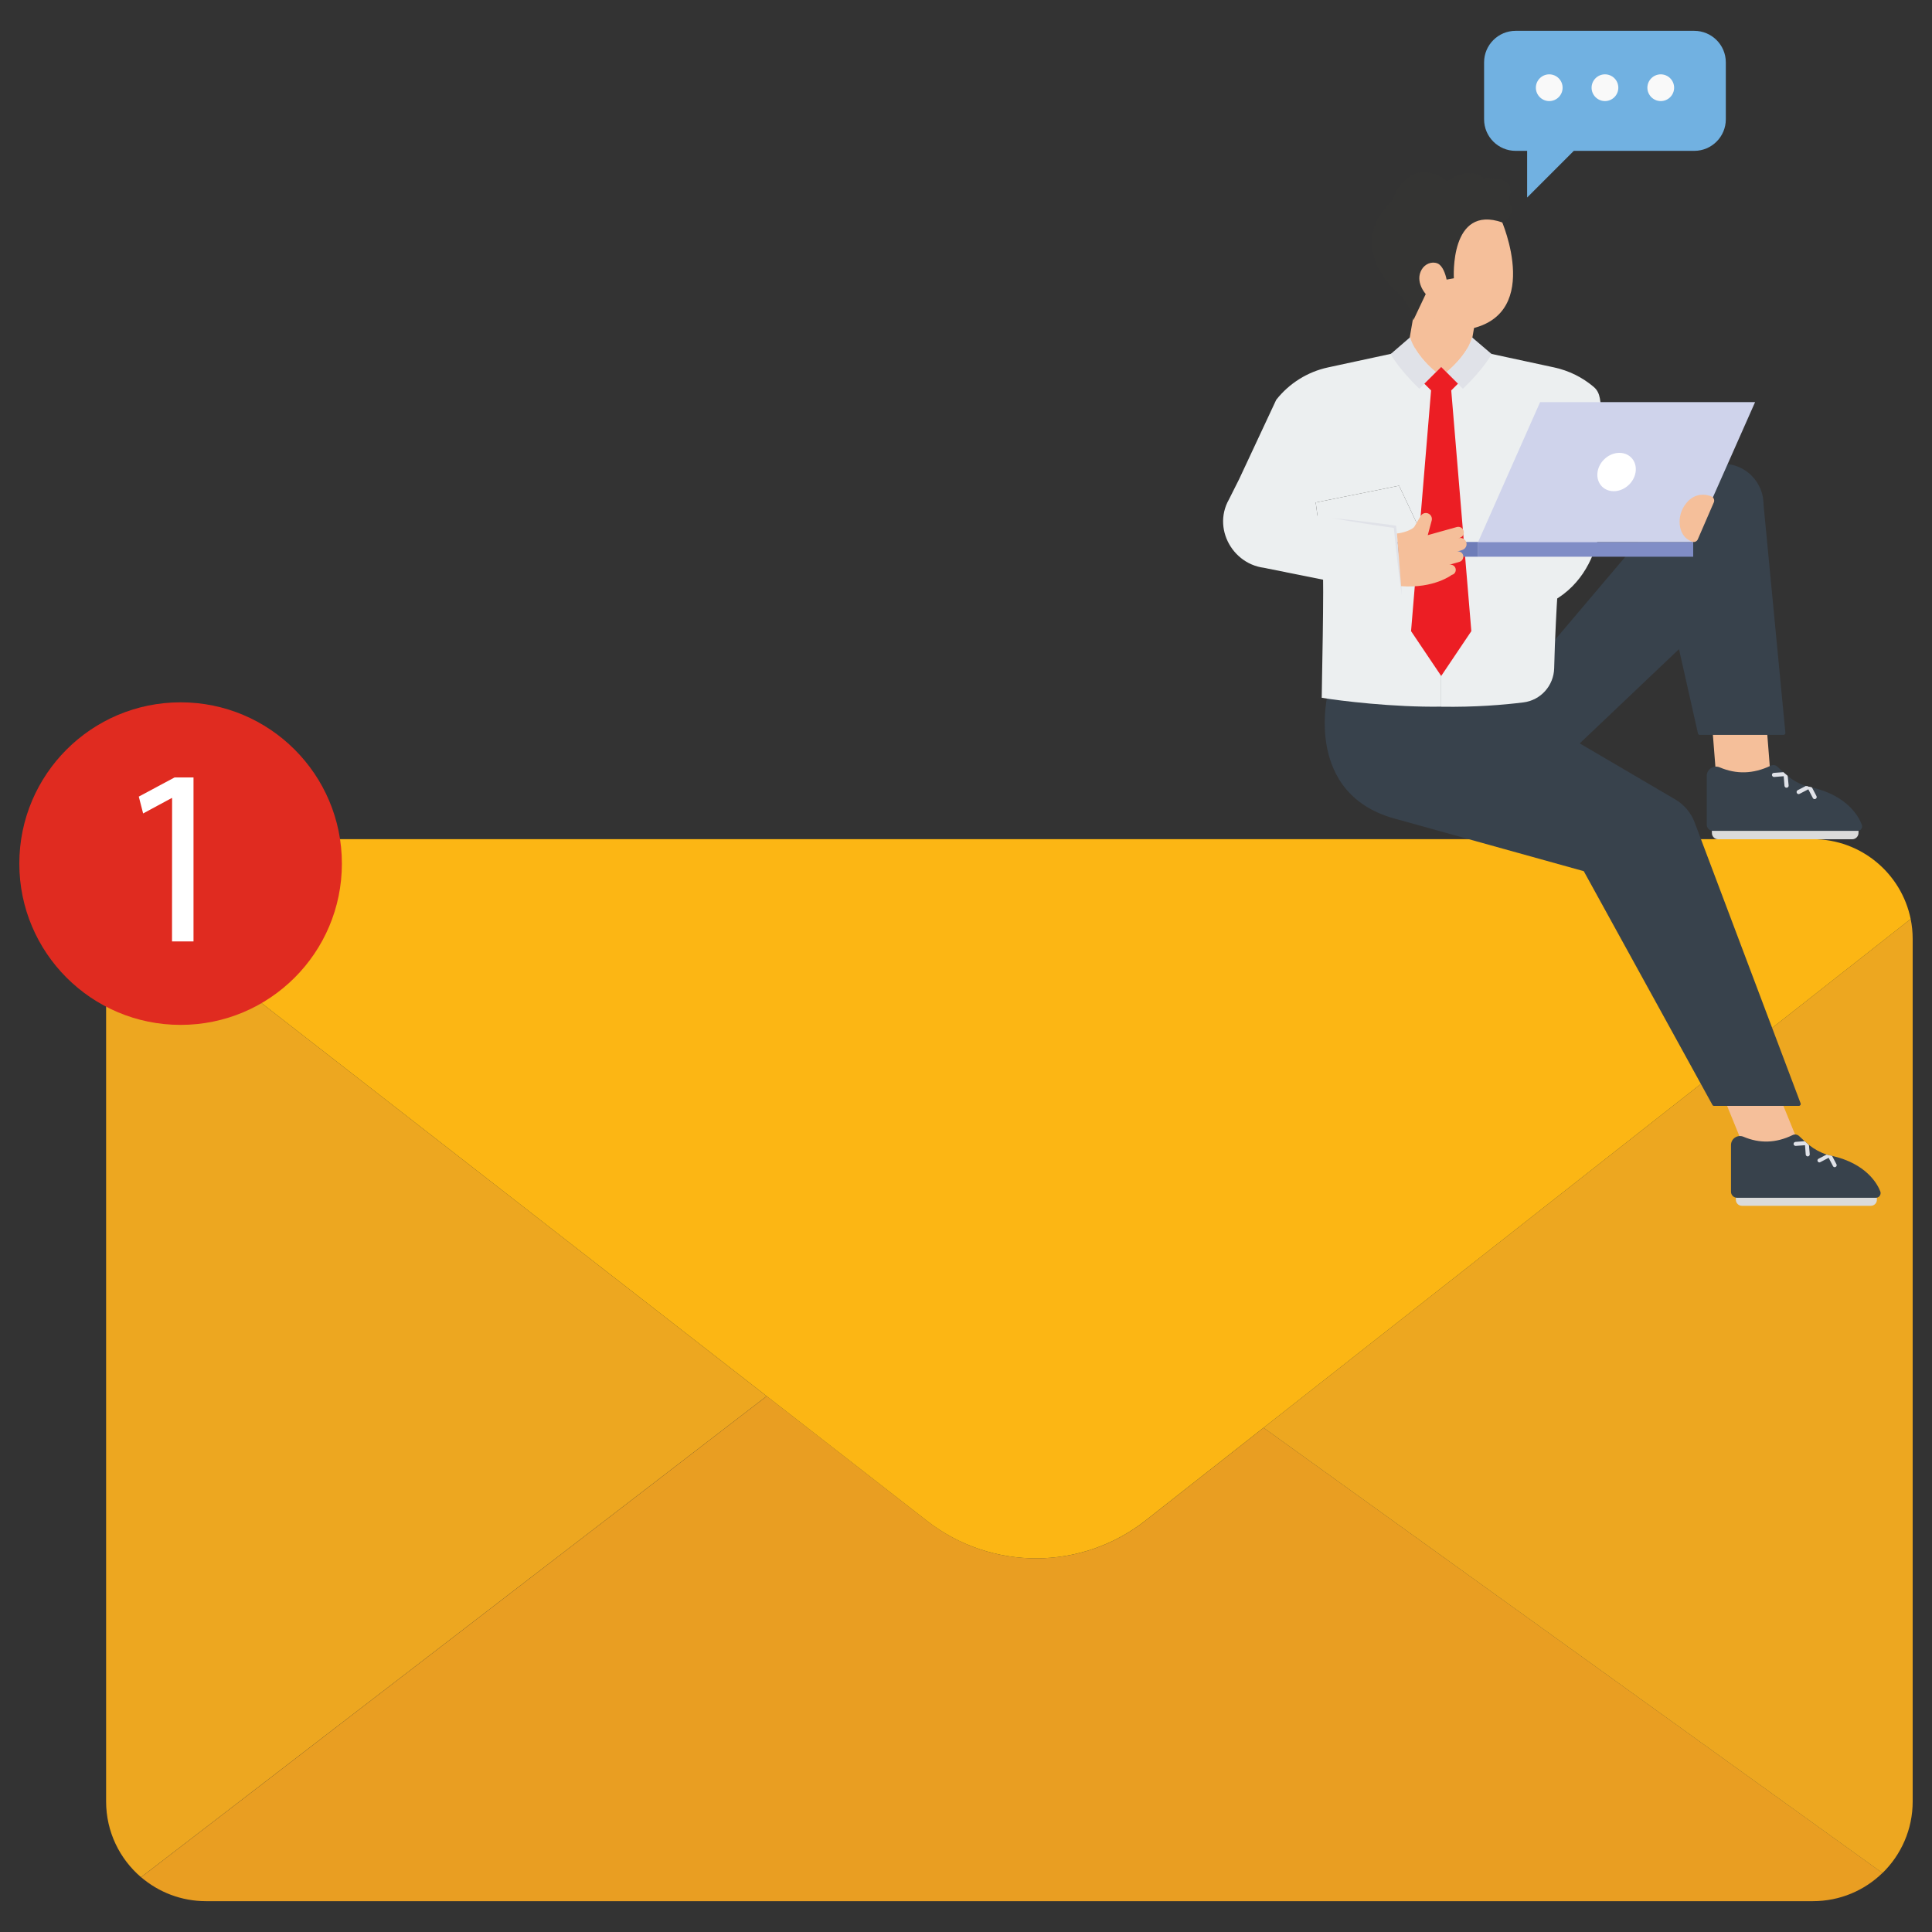 <?xml version="1.0" encoding="utf-8"?>
<!-- Generator: $$$/GeneralStr/196=Adobe Illustrator 27.6.0, SVG Export Plug-In . SVG Version: 6.00 Build 0)  -->
<svg version="1.1" id="businessman-checking-mail" xmlns="http://www.w3.org/2000/svg" xmlns:xlink="http://www.w3.org/1999/xlink"
	 x="0px" y="0px" viewBox="0 0 2500 2500" style="enable-background:new 0 0 2500 2500;" xml:space="preserve">
<rect x="0" y="0" width="2500" height="2500" fill="#333333" stroke="none"/>
<style type="text/css">
	.st0{fill:#EDA720;}
	.st1{fill:#E99E22;}
	.st2{fill:#FCB614;}
	.st3{fill:#F5BF9A;}
	.st4{fill:#DBDBDA;}
	.st5{fill:#38424C;}
	.st6{fill:#E0E2E8;}
	.st7{fill:#343433;}
	.st8{fill:#ECEFF0;}
	.st9{fill:#EC1E24;}
	.st10{fill:#808DC6;}
	.st11{fill:#6E7DB8;}
	.st12{fill:#CFD3EB;}
	.st13{fill:#FFFFFF;}
	.st14{fill:#71B1E1;}
	.st15{fill:#F9F9F9;}
	.st16{fill:#E02B20;}
</style>
<path class="st0" d="M992.1,1806.6l-809.6,622.5c-27.7-23.7-45.2-58.8-45.2-98.1v-1116c0-22.2,5.6-43.1,15.5-61.4L992.1,1806.6z"/>
<path class="st1" d="M2435.9,2423.6c-23.2,22.6-55,36.5-90,36.5H266.5c-32,0-61.3-11.7-83.9-31l809.6-622.5l207.7,161.6
	c83.1,64.7,199.7,64.4,282.5-0.7l152.7-120L2435.9,2423.6z"/>
<path class="st0" d="M2475,1215.1v1116c0,36.3-15,69.1-39.1,92.6L1635,1847.5l837.4-658.3C2474.1,1197.5,2475,1206.2,2475,1215.1z"
	/>
<path class="st2" d="M2472.4,1189.2L1635,1847.5l-152.7,120c-82.8,65.1-199.3,65.4-282.5,0.7l-207.7-161.6l-839.3-653
	c21.8-40.3,64.5-67.7,113.6-67.7h2079.5C2408.4,1086,2460.4,1130.3,2472.4,1189.2z"/>
<g>
	
		<rect x="2218.6" y="916.6" transform="matrix(0.997 -7.868528e-02 7.868528e-02 0.997 -70.072 180.37)" class="st3" width="70.2" height="125.5"/>
	<path class="st4" d="M2396.8,1086h-173.5c-4.5,0-8.1-3.6-8.1-8.1v-8.5h189.7v8.5C2404.9,1082.3,2401.2,1086,2396.8,1086z"/>
	<path class="st5" d="M2404.9,1075c-0.4,0.1-0.7,0.1-1.1,0.1h-187.1c-0.5,0-1-0.1-1.5-0.1c-3.8-0.7-6.7-4-6.7-8.1v-62.8
		c0-8.7,8.9-14.5,16.9-11.1c21.3,9,43.2,8.7,65.9-2.2c2.9-1.4,6.4-0.9,8.7,1.3l7.6,7.1l0.3,0.2l1.1,1.1c1.4,1.3,2.7,2.5,4.1,3.6
		c0.1,0.1,0.3,0.2,0.4,0.3c7,5.6,14.9,9.9,23.4,12.6c0.3,0.1,0.6,0.2,0.8,0.2c1.8,0.6,3.7,1.1,5.6,1.5c0.4,0.1,0.8,0.2,1.2,0.3
		c0,0,0.1,0,0.1,0c45.3,10.3,60.6,37.2,64.6,48.3C2410.6,1070.7,2408.3,1074.3,2404.9,1075z"/>
	<path class="st6" d="M2314.5,1016.5c0.1,1.5-1,2.7-2.5,2.8h-0.3c-1.4,0-2.5-1.1-2.6-2.5l-1-12.5l-0.4-5l1.1,1.1
		c1.4,1.3,2.7,2.5,4.1,3.6c0.1,0.1,0.3,0.2,0.4,0.3L2314.5,1016.5z"/>
	<path class="st6" d="M2313.2,1004l-4.9,0.4l-12.5,1c-0.1,0-0.2,0-0.3,0c-1.3,0-2.4-1.1-2.6-2.5c-0.1-1.5,1-2.7,2.4-2.8l12.3-0.9
		l0.3,0.2l1.1,1.1C2310.4,1001.7,2311.8,1002.9,2313.2,1004z M2344.7,1019l5.8,11.1c0.7,1.3,0.2,2.9-1.1,3.6
		c-0.2,0.1-0.5,0.2-0.8,0.3c-1.1,0.2-2.3-0.3-2.8-1.4l-5.8-11.2l-2.2-4.2c1.8,0.6,3.7,1.1,5.6,1.5
		C2343.8,1018.8,2344.3,1018.9,2344.7,1019L2344.7,1019z"/>
	<path class="st6" d="M2344.6,1019l-4.7,2.4l-11.2,5.8c-0.2,0.1-0.5,0.2-0.8,0.3c-1.1,0.2-2.3-0.3-2.8-1.4c-0.7-1.3-0.2-2.9,1.1-3.6
		l10.6-5.5c0.3,0.1,0.6,0.2,0.8,0.2c1.8,0.6,3.7,1.1,5.6,1.5C2343.8,1018.8,2344.2,1018.9,2344.6,1019z"/>
	
		<rect x="2246.6" y="1393.9" transform="matrix(0.926 -0.377 0.377 0.926 -379.752 965.701)" class="st3" width="67.5" height="120.8"/>
	<path class="st4" d="M2420.9,1560.3H2254c-4.3,0-7.8-3.5-7.8-7.8v-8.1h182.5v8.1C2428.7,1556.8,2425.2,1560.3,2420.9,1560.3z"/>
	<path class="st5" d="M2428.7,1549.8c-0.3,0.1-0.7,0.1-1.1,0.1h-179.9c-0.5,0-1-0.1-1.4-0.1c-3.6-0.7-6.4-3.9-6.4-7.7v-60.4
		c0-8.4,8.5-14,16.3-10.7c20.5,8.7,41.6,8.4,63.4-2.2c2.8-1.4,6.1-0.9,8.4,1.2l7.3,6.8l0.3,0.2l1.1,1c1.3,1.2,2.6,2.3,4,3.5
		c0.1,0.1,0.3,0.2,0.4,0.3c6.7,5.3,14.3,9.5,22.5,12.1c0.3,0.1,0.5,0.2,0.8,0.2c1.8,0.6,3.6,1,5.4,1.4c0.4,0.1,0.8,0.2,1.2,0.3
		c0,0,0.1,0,0.1,0c43.6,10,58.3,35.8,62.2,46.4C2434.2,1545.7,2432,1549.2,2428.7,1549.8z"/>
	<path class="st6" d="M2341.8,1493.6c0.1,1.4-1,2.6-2.4,2.8h-0.3c-1.3-0.1-2.4-1.1-2.5-2.4l-0.9-12.1l-0.4-4.8l1.1,1
		c1.3,1.2,2.6,2.3,4,3.5c0.1,0.1,0.3,0.2,0.4,0.3L2341.8,1493.6z"/>
	<path class="st6" d="M2340.5,1481.5l-4.7,0.4l-12.1,0.9c-0.1,0-0.2,0-0.3,0c-1.3-0.1-2.4-1.1-2.5-2.4c-0.1-1.4,0.9-2.6,2.4-2.8
		l11.8-0.9l0.3,0.2l1.1,1C2337.8,1479.2,2339.1,1480.4,2340.5,1481.5z"/>
	<g>
		<path class="st6" d="M2370.8,1495.9l5.6,10.7c0.6,1.2,0.2,2.8-1.1,3.4c-0.2,0.1-0.5,0.2-0.7,0.3c-1.1,0.2-2.2-0.3-2.7-1.3
			l-5.6-10.7l-2.1-4c1.8,0.6,3.6,1,5.4,1.4C2370,1495.7,2370.3,1495.8,2370.8,1495.9L2370.8,1495.9z"/>
		<path class="st6" d="M2370.7,1495.9l-4.5,2.3l-10.7,5.6c-0.2,0.1-0.5,0.2-0.7,0.3c-1.1,0.2-2.2-0.3-2.7-1.3
			c-0.7-1.2-0.2-2.8,1.1-3.4l10.2-5.3c0.3,0.1,0.5,0.2,0.8,0.2c1.8,0.6,3.6,1,5.4,1.4C2369.9,1495.7,2370.3,1495.8,2370.7,1495.9z"
			/>
	</g>
	<g>
		<path class="st5" d="M2049.4,1127.3l166.5,302.5c0.4,0.8,1.2,1.2,2.1,1.2h109.8c1.6,0,2.8-1.7,2.2-3.2l-137.1-363.5
			c-4.7-12.6-13.7-23.2-25.2-29.9l-276.2-162l-173.2,24.5c0,0-33.5,132.7,90.9,163.6L2049.4,1127.3z"/>
		<path class="st5" d="M1994.5,1009.1L2172.6,840l24.5,108.8c0.1,1.2,1.2,2.1,2.4,2.1h108.4c1.4,0,2.5-1.2,2.4-2.5L2282,652.8
			c0-11-3.4-21.7-9.8-30.6l0,0c-20.8-29.1-63.9-29.5-85.2-0.7l-288.2,340.2L1994.5,1009.1z"/>
	</g>
	
		<rect x="1802.4" y="405.4" transform="matrix(0.171 -0.985 0.985 0.171 1105.777 2205.43)" class="st3" width="123.2" height="79.9"/>
	<g>
		<path class="st3" d="M1896.8,267l45.9,17.8c0,0,57.5,130.2-51.2,142.5c0,0-48.6-6.3-62.4-50.6l-2.5-79.7L1896.8,267z"/>
		<path class="st7" d="M1828.8,414.5l16.1-34c0,0-14.5-16-5.2-31.8c4.2-7.1,12.9-10.9,20.5-7.8c6.5,2.7,10.3,13.7,11.7,20.9l9.4-1.7
			c0,0-5.9-96.3,62.9-72.2c0,0,20.3-8.4,7.6-29.8c0,0,16.3-32.1-32.6-27.4c0,0-14-16.8-46.8,3.3c0,0-45.9-37.5-71.6,26.3
			c0,0-58.5,47.9,1.2,112c2.7,2.9,5.7,5.5,8.7,8C1814.7,383.9,1826.1,397.9,1828.8,414.5z"/>
	</g>
	<path class="st8" d="M1848.5,709.3l-137,20.7c-2.4-27.8-5.4-54.6-9-79.8l107.9-21.7L1848.5,709.3z M2027.6,648.5
		c-6.9,48-11.7,101.6-14.3,157.1c-1,19.4-1.7,39-2.2,58.7c0,0.1,0,0.2,0,0.4c-0.6,22.6-17.4,41.4-39.8,44.2
		c-25.6,3.2-62.3,6.3-106.3,5.6V474.8l6.8,6.8c1.5-1.2,17.1-13.9,26.8-30.4l31.6,6.8l81.1,17.5c18.9,4.1,36.4,12.8,51,25.2
		c10,8.5,7.6,20.3,10.8,32.9V633c0,0,12.9,109.4-71.6,148.9"/>
	<path class="st6" d="M1871.5,481.6l15,15l6.5,6.5c28.1-27.1,37.2-45,37.2-45l-0.2-0.1l-25.3-21.6c-1.3,5.1-3.6,10.1-6.3,14.8
		c-9.6,16.5-25.3,29.3-26.8,30.4C1871.6,481.6,1871.5,481.6,1871.5,481.6z"/>
	<path class="st8" d="M1710.3,902.9c-0.1-7.8,3.3-148.4,1.2-172.9l137-20.7l-38.1-80.8l-107.9,21.7c-0.1-0.6,0,0,0,0
		c3.6,25.2,6.6,52,9,79.8l-62.8,5c-48.5,4.1-81.7-48-58.4-88.8c4.4-8.8,8.8-17.5,13.2-26.3l47.9-102.5c16.8-21.4,40.6-36.3,67.2-42
		l81.1-17.5l31.6-6.8c9.6,16.5,25.3,29.3,26.8,30.4l6.8-6.8v439.7C1803.9,915.4,1733,906.8,1710.3,902.9"/>
	<path class="st6" d="M1858.2,481.6l-15,15l-6.5,6.5c-28.1-27.1-37.2-45-37.2-45l0.2-0.1l25-21.6c1.3,5.1,3.9,10.1,6.6,14.8
		c9.6,16.5,25.3,29.3,26.8,30.4C1858.2,481.6,1858.2,481.6,1858.2,481.6z"/>
	<polygon class="st9" points="1825.9,816.7 1864.9,874.7 1903.9,816.7 1877.9,505.2 1886.5,496.6 1886.6,496.5 1864.9,474.8 
		1843.1,496.5 1843.2,496.6 1851.8,505.2 	"/>
	<g>
		<rect x="1912.7" y="701.3" class="st10" width="278.3" height="19.1"/>
		<rect x="1775.5" y="701.3" class="st11" width="137.2" height="19.1"/>
		<polygon class="st12" points="2190.9,701.3 1912.7,701.3 1992.9,520.3 2271.1,520.3 		"/>
		<path class="st13" d="M2108.1,627c-10.4,10.4-26.1,11.5-35.1,2.6c-9-9-7.8-24.7,2.6-35c10.4-10.4,26.1-11.5,35.1-2.6
			C2119.7,601,2118.5,616.7,2108.1,627z"/>
	</g>
	<g>
		<path class="st8" d="M1814,770.6l-177.7-35.7c7-27,54.7-43.7,59.8-68.7l109,15.5L1814,770.6z"/>
		<path class="st6" d="M1814,770.6c-1.6-29.8-4.3-59.4-7.3-89.1l-0.1-1.3l-1.3-0.2c-10.1-1.4-30.4-4-40.5-5.2
			c-13.5-1.6-27.1-3.1-40.6-4.4c13.4,2.5,26.8,4.8,40.3,6.9c10.1,1.6,30.3,4.6,40.4,6l-1.4-1.5
			C1806.4,711.5,1809.7,741.2,1814,770.6L1814,770.6z"/>
		<path class="st3" d="M1893.1,722.7c-0.7,2-2.3,3.7-4.5,4.3l-13.5,3.9c3.9-1.1,8,1.5,8.6,5.5c0.2,1.1,0,2.2-0.3,3.2
			c-0.7,2.1-2.4,3.8-4.8,4.3c0,0-22.8,17.8-65.6,14.6l-5.3-68.2c5.7-0.3,19.8-4.2,22.7-9.1l7.9-13.5c2.2-3.7,6.9-5,10.7-2.8
			c3,1.7,4.5,5.3,3.6,8.7l-5.1,18.9l37.5-10.5c4.5-1.3,8.9,1.9,9.2,6.5c0.1,1-0.1,2-0.4,2.9c-0.7,2-2.3,3.6-4.4,4.4l-2.3,0.8
			c4.1-1.5,8.6,0.6,10.1,4.6c0.7,1.8,0.7,3.8,0.1,5.5c-0.8,2.3-2.7,4.2-5.2,5l-7.2,2.2c3.9-1.2,7.8,1.2,8.6,5.2
			C1893.6,720.3,1893.5,721.6,1893.1,722.7z"/>
	</g>
	<path class="st3" d="M2214.6,642.4c0,0-18.8-9-33,9.2c-6.1,7.8-9.1,17.6-8,27.4c0.9,8,4.4,17.3,15.3,21.6l0.5,0.2
		c2.8,1.3,6.2,0.1,7.5-2.8l20.9-48.2C2218.8,646.9,2217.5,643.6,2214.6,642.4L2214.6,642.4z"/>
</g>
<g>
	<path class="st14" d="M2233.2,80.7v73.7c0,22.5-18.3,40.8-40.8,40.8h-155.9l-60.4,60.4v-60.4h-14.9c-22.5,0-40.8-18.3-40.8-40.8
		V80.7c0-22.5,18.3-40.8,40.8-40.8h231.1C2214.9,39.9,2233.2,58.1,2233.2,80.7z"/>
	<path class="st15" d="M2022,113.5c0,9.6-7.8,17.3-17.3,17.3s-17.3-7.8-17.3-17.3s7.8-17.3,17.3-17.3
		C2014.2,96.2,2022,103.9,2022,113.5z M2094.1,113.5c0,9.6-7.8,17.3-17.3,17.3s-17.3-7.8-17.3-17.3s7.8-17.3,17.3-17.3
		C2086.4,96.2,2094.1,103.9,2094.1,113.5z M2166.3,113.5c0,9.6-7.8,17.3-17.3,17.3s-17.3-7.8-17.3-17.3s7.8-17.3,17.3-17.3
		C2158.5,96.2,2166.3,103.9,2166.3,113.5z"/>
</g>
<g>
	<circle class="st16" cx="233.7" cy="1117.5" r="208.7"/>
	<path class="st13" d="M222.7,1032.7h-0.6l-36.9,19.9l-5.6-21.8l46.3-24.8h24.5v212.2h-27.8L222.7,1032.7L222.7,1032.7z"/>
</g>
</svg>
